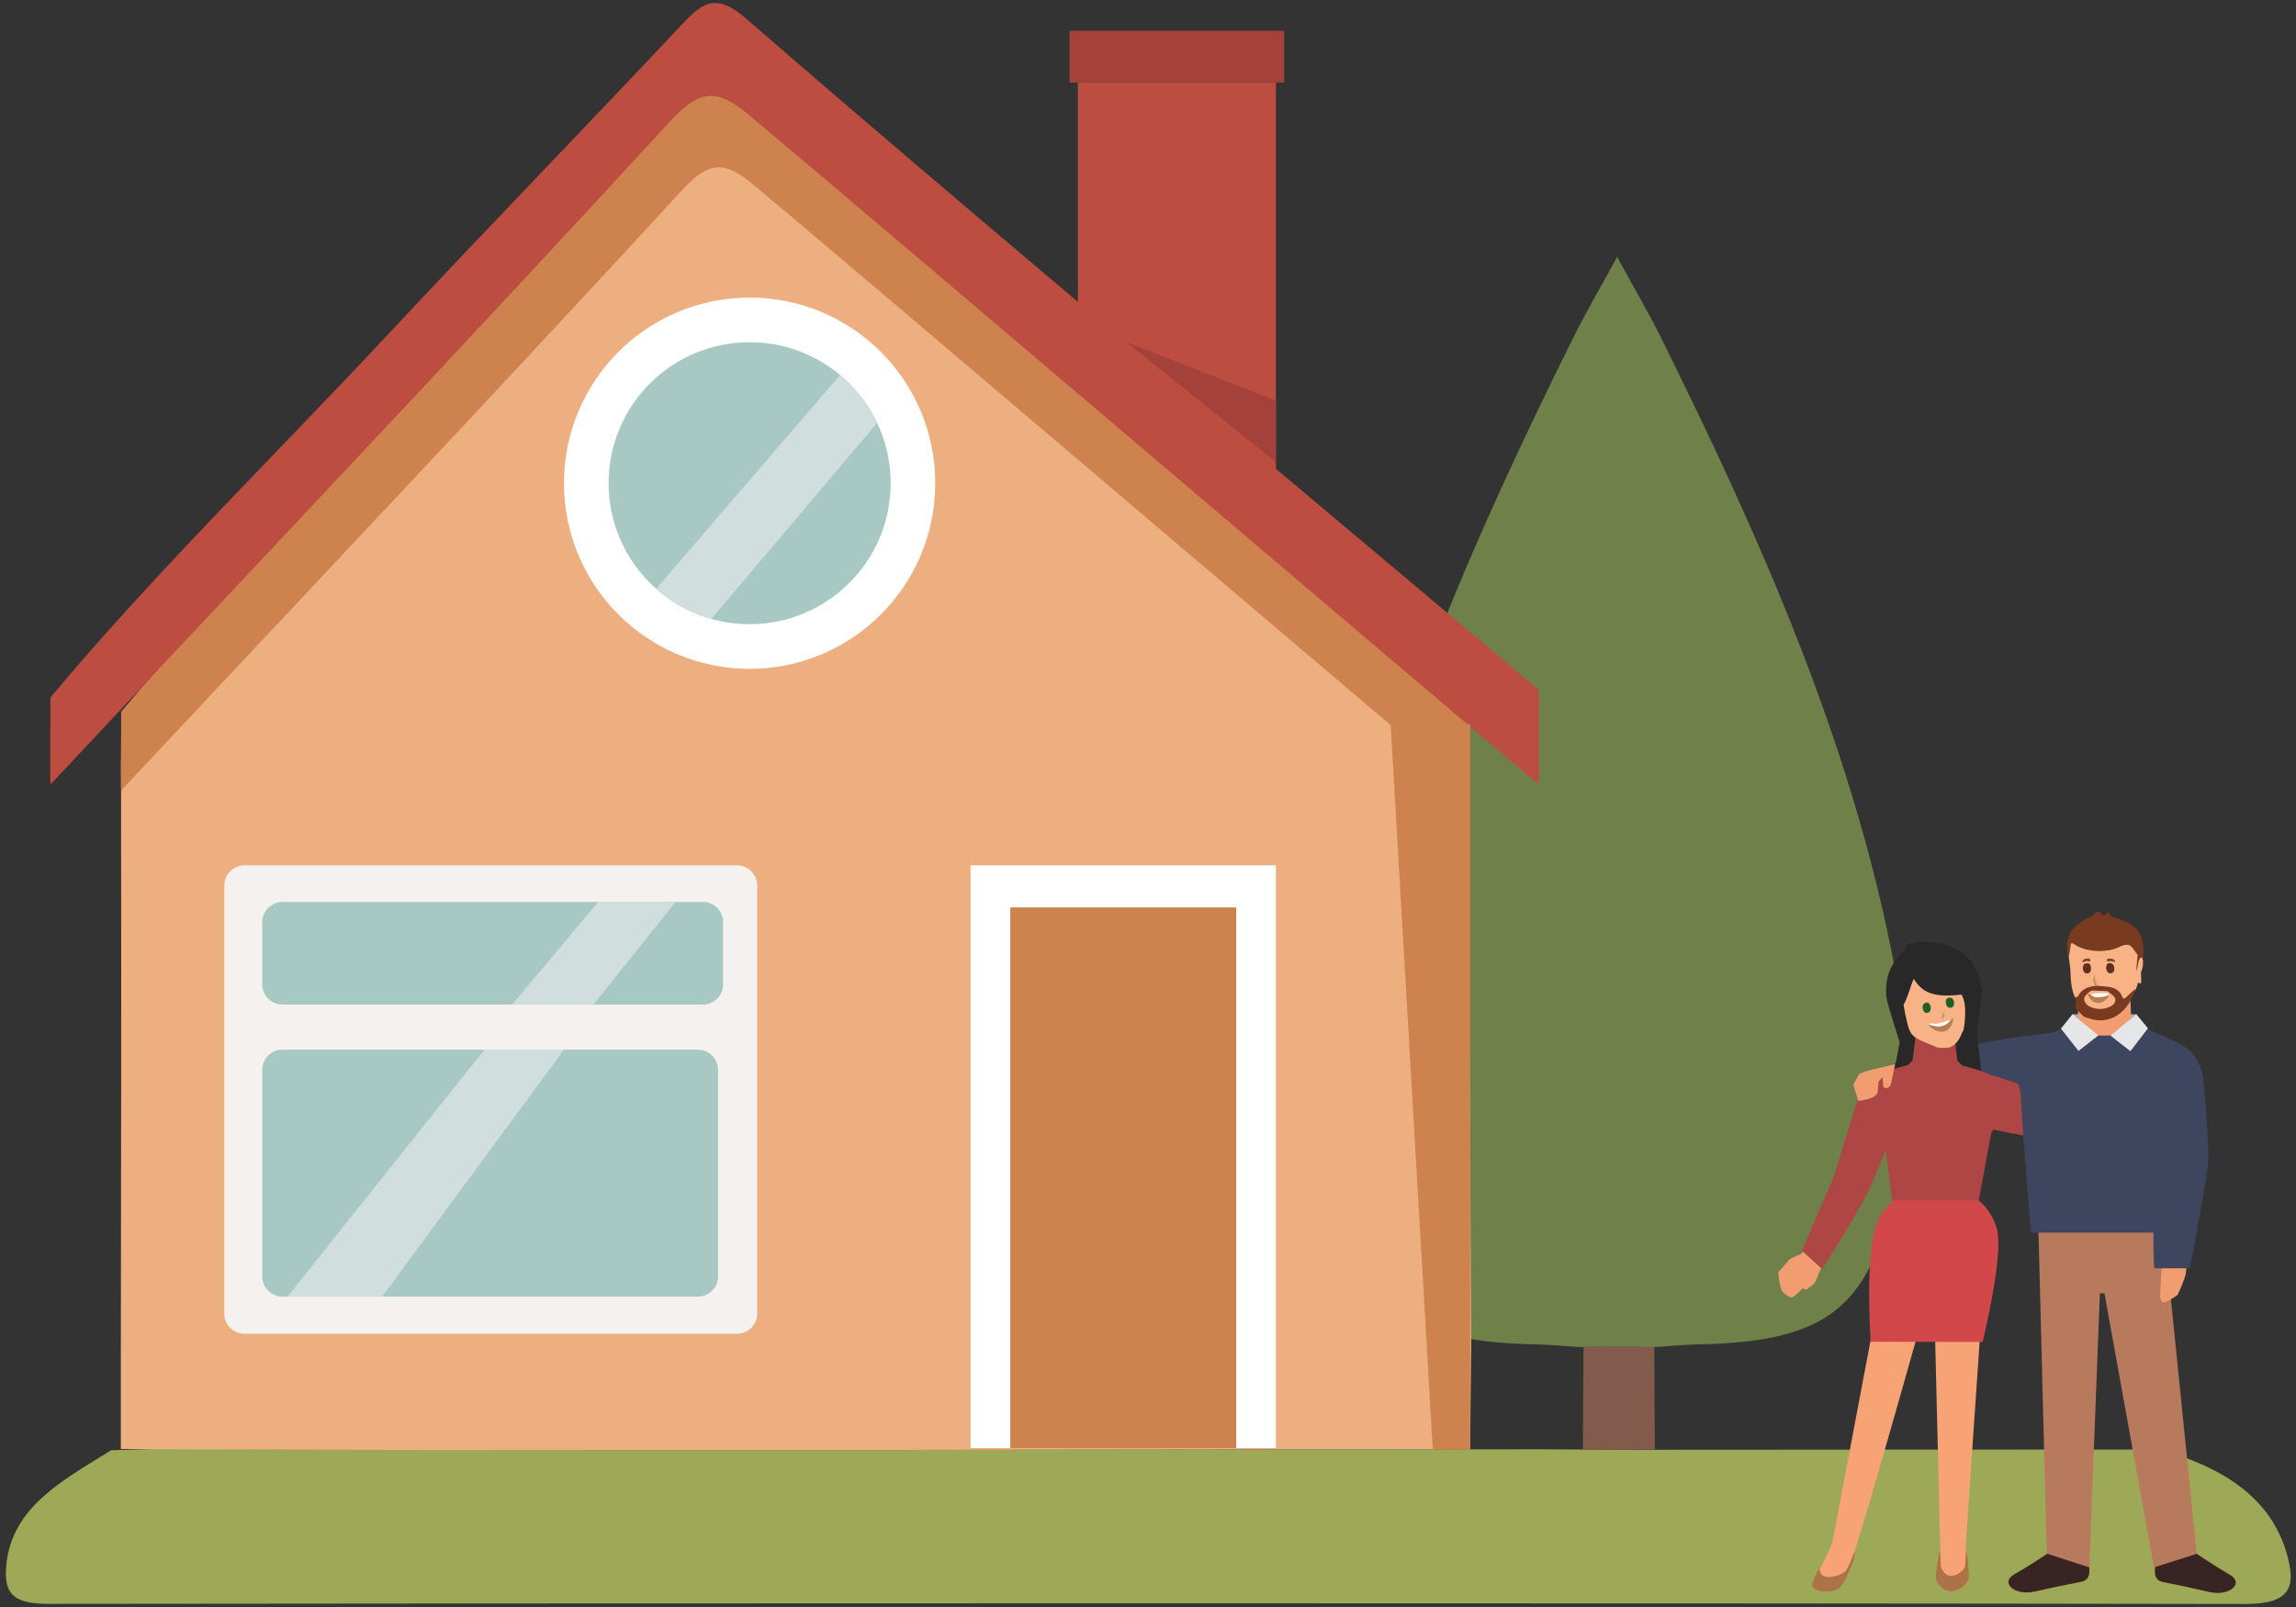 <?xml version="1.0" encoding="utf-8"?>
<!-- Generator: Adobe Illustrator 16.0.0, SVG Export Plug-In . SVG Version: 6.00 Build 0)  -->
<!DOCTYPE svg PUBLIC "-//W3C//DTD SVG 1.1//EN" "http://www.w3.org/Graphics/SVG/1.1/DTD/svg11.dtd">
<svg version="1.1"
	 id="Capa_1" xmlns:dc="http://purl.org/dc/elements/1.1/" xmlns:cc="http://creativecommons.org/ns#" xmlns:rdf="http://www.w3.org/1999/02/22-rdf-syntax-ns#" xmlns:svg="http://www.w3.org/2000/svg"
	 xmlns="http://www.w3.org/2000/svg" xmlns:xlink="http://www.w3.org/1999/xlink" x="0px" y="0px" width="1000px" height="700px"
	 viewBox="0 0 1000 700" enable-background="new 0 0 1000 700" xml:space="preserve">
<rect x="0" y="0" width="1000" height="700" fill="#333333" stroke="none"/>
<g id="layer1" transform="translate(68.736, -162.797)">
</g>
<path id="path40" fill="#EF8630" d="M274.039,14.441"/>
<path id="path371" fill="#04C1D2" d="M453.037,694.424c0.361-0.18,0.72-0.359,1.081-0.542
	C454.042,694.342,453.624,694.465,453.037,694.424z"/>
<path fill="#708049" d="M823.846,414.472c-18.646-93.33-57.617-181.204-100.687-267.936c-5.121-10.312-11.042-20.366-18.673-34.347
	l-0.018-0.507c-0.043,0.086-0.086,0.155-0.129,0.232c-0.051-0.086-0.085-0.155-0.155-0.232l-0.016,0.507
	c-7.614,13.981-13.552,24.035-18.674,34.347c-43.068,86.723-82.022,174.606-100.67,267.936c-7.632,38.189-9.202,76.532,1.049,114.53
	c11.522,42.761,30.858,55.479,82.959,56.612c6.444,0.138,12.864,0.757,19.283,1.169c5.396-0.034,10.81-0.068,16.224-0.104
	c5.389,0.035,10.802,0.069,16.207,0.104c6.419-0.412,12.839-1.048,19.283-1.169c52.108-1.134,71.427-13.852,82.968-56.612
	C833.05,491.004,831.469,452.661,823.846,414.472z"/>
<path fill="#9EA957" d="M940.875,631.399c27.603,7.94,48.938,21.285,55.557,47.022c3.29,12.742,1.159,20.297-18.432,20.263
	c-253.329-0.447-703.657-0.378-957.003-0.052c-15.57,0.034-19.438-4.743-18.251-16.963c2.44-25.384,24.886-36.968,45.655-49.953
	c8.817-0.257,17.634-0.506,26.45-0.765c3.498,0.087,7.055,0.146,10.587,0.207c117.805,1.1,554.417,0.052,584.312,0.154
	c14.256,0.069,28.521,0.146,42.786,0.206C722.995,631.468,930.435,631.425,940.875,631.399"/>
<path fill="#825B4C" d="M720.735,631.399c-10.457,0.025-20.88,0.061-31.329,0.103c0.104-14.969,0.188-29.938,0.282-44.908
	c10.277,0.069,20.555,0.13,30.823,0.189C720.606,601.659,720.667,616.533,720.735,631.399"/>
<path fill="#EDAF80" d="M52.629,590.874c0.085-76.565,0.257-153.132,0.111-229.696c-0.017-10.354,0-17.427,0-30.3
	c80.003-85.459,165.11-170.602,244.185-256.663c12.168-13.25,18.802-12.967,31.64-2.2c59.594,49.978,119.894,99.346,179.745,149.109
	c43.851,36.453,87.436,73.163,131.107,109.753c0.438,84.857,0.9,169.706,1.339,254.582c-0.171,15.278-0.301,30.575-0.463,45.854
	c-29.879-0.103-469.852,0.945-587.665-0.154C52.629,617.513,52.629,605.189,52.629,590.874"/>
<path fill="#CE824E" d="M639.418,344.326c-43.689-36.598-251.259-213.55-310.853-263.528c-12.838-10.768-19.472-11.051-31.64,2.191
	C217.85,169.068,132.77,258.858,52.766,344.326c-0.283-8.275,0.129-31.133,0-34.296c40.105-48.07,89.705-96.665,132.723-142.785
	c38.068-40.809,75.844-83.603,114.058-124.327c8.078-8.611,14.807-11.48,27.232-0.67c104.356,90.745,308.196,260.521,312.64,264.964
	c0,8.06,0,25.59,0,32.448"/>
<path fill="#BC4D40" d="M670.223,341.731C621.947,301.283,392.585,105.77,326.735,50.533c-14.179-11.919-21.518-12.22-34.966,2.423
	c-87.384,95.11-181.394,194.327-269.801,288.766c-0.309-9.152,0.146-34.398,0-37.896c44.315-53.141,99.123-106.831,146.661-157.78
	c42.064-45.097,85.253-89.447,127.489-134.441c8.928-9.521,14.892-15.63,28.641-3.677
	C440.062,108.184,665.317,295.8,670.223,300.707c0,8.911,0,28.289,0,35.868"/>
<path fill="#F4F1EF" d="M329.795,572.176c0,4.862-3.919,8.8-8.8,8.8H106.508c-4.863,0-8.799-3.938-8.799-8.8V385.736
	c0-4.854,3.936-8.8,8.799-8.8h214.487c4.88,0,8.8,3.945,8.8,8.8V572.176z"/>
<path fill="#A8C8C3" d="M314.945,428.771c0,4.849-3.936,8.8-8.799,8.8H123.007c-4.864,0-8.799-3.951-8.799-8.8v-27.086
	c0-4.854,3.936-8.799,8.799-8.799h183.139c4.863,0,8.799,3.944,8.799,8.799V428.771z"/>
<path fill="#A8C8C3" d="M312.746,556.002c0,4.847-3.936,8.801-8.799,8.801H123.007c-4.864,0-8.799-3.954-8.799-8.801V466.03
	c0-4.854,3.936-8.799,8.799-8.799h180.939c4.863,0,8.799,3.944,8.799,8.799V556.002z"/>
<polygon fill="#D0DEDD" points="294.235,392.886 258.488,437.57 223.101,437.57 260.499,392.886 "/>
<polygon fill="#D0DEDD" points="245.649,457.231 166.455,564.803 125.207,564.803 211.002,457.231 "/>
<path fill="#FFFFFF" d="M326.495,129.625c44.65,0,80.845,36.203,80.845,80.854s-36.195,80.854-80.845,80.854
	c-44.659,0-80.854-36.203-80.854-80.854S281.836,129.625,326.495,129.625z"/>
<path fill="#A8C8C3" d="M326.495,149.062c33.917,0,61.416,27.499,61.416,61.416s-27.498,61.416-61.416,61.416
	c-33.926,0-61.424-27.498-61.424-61.416S292.569,149.062,326.495,149.062z"/>
<path fill="#D0DEDD" d="M309.867,269.565l72.131-85.271c-3.823-8.095-9.323-15.244-16.112-20.933l-80.072,93.065
	C292.654,262.484,300.835,267.03,309.867,269.565z"/>
<polygon fill="#CE824E" points="605.696,315.857 640.318,315.341 640.318,631.305 624.027,631.305 "/>
<polygon fill="#BC4D40" points="555.702,204.386 469.451,132.022 469.451,35.959 555.702,35.959 "/>
<rect x="465.825" y="13.41" fill="#A3413A" width="93.495" height="22.549"/>
<polygon fill="#A3413A" points="555.702,201.275 490.659,149.045 555.702,174.55 "/>
<rect x="422.738" y="376.937" fill="#FFFFFF" width="132.964" height="253.861"/>
<rect x="440.02" y="395.267" fill="#CE824E" width="98.401" height="235.514"/>
<path fill="#3E455E" d="M876.377,479.578l-41.766-6.772l-10.467-4.655l0.837-4.867c0,0,23.133-6.032,41.766-9.631
	c6.698-1.269,21.038-3.174,27.526-3.914C900.031,456.51,883.598,480.637,876.377,479.578z"/>
<g>
	<path fill="#AE7249" d="M856.069,675.342c0,0,0.838,2.223,1.048,4.868c0.209,2.116,0.417,4.973,0.417,6.666
		c0,2.857-4.291,6.243-7.641,6.243c-4.082,0-6.804-3.81-6.804-6.243c0-1.48,0.732-4.655,0.942-7.089
		c0.208-2.435,1.047-4.445,1.047-4.445H856.069L856.069,675.342z"/>
	<path fill="#AE7249" d="M789.394,689.628c0.732-2.116,1.256-3.068,1.988-4.868c0.314-0.635,1.047-1.375,1.047-1.375
		s3.245-4.868,7.954-7.514c3.141-1.799,6.909-2.539,7.433,0c-0.21,1.799,0,2.857-0.837,4.867c-2.198,5.397-3.56,8.254-5.234,10.266
		c-1.989,2.434-5.233,2.223-7.223,2.223C790.754,693.119,788.765,691.321,789.394,689.628z"/>
	<g>
		<path fill="#F8A376" d="M856.278,671.321c0,0-0.104,8.147-0.418,10.688c-0.21,1.904-3.35,4.443-6.176,4.443
			c-2.722,0-4.396-3.387-4.396-4.443c-0.104-2.012-0.314-10.688-0.314-10.688l-2.617-107.405h21.249L856.278,671.321z"/>
		<path fill="#F8A376" d="M797.977,672.274l20.516-108.358h21.562c-6.385,22.856-23.865,85.078-32.135,111.426
			c0,0.105,0,0.317,0,0.423c-1.674,2.752-1.884,5.397-3.977,8.466c-0.629,0.848-4.92,3.175-8.375,2.646
			c-2.826-0.423-3.035-2.54-3.035-3.28C795.255,678.517,797.977,672.274,797.977,672.274z"/>
		<path fill="#F8A376" d="M842.462,555.238c0,0-0.105,0.318-0.209,0.847v-0.847H842.462z"/>
	</g>
</g>
<path fill="#D2484A" d="M863.49,584.548c0,0,9.677-39.104,6.082-49.805c-2.825-9.529-10.468-13.848-10.468-13.848h-32.552
	c0,0-7.537,6.104-9.841,13.996c-4.396,15.634-1.932,49.582-1.932,49.582L863.49,584.548z"/>
<g>
	<g>
		<path fill="#F29D71" d="M799.546,540.953l-8.164-7.091l-6.594,12.222c0,0-4.815,1.854-5.653,2.806
			c-2.094,2.646-3.245,3.598-4.501,5.186c-0.419,0.634,0.733,7.194,1.57,8.358c0.733,1.164,3.769,3.175,4.502,2.646
			c1.36-0.846,2.931-2.326,4.604-4.021c0.419,0.635,1.047,0.952,1.676,0.529c1.778-1.27,3.14-2.328,3.453-2.963
			c1.257-2.54,2.303-5.186,2.826-6.667c0.629-0.741,0.942-1.27,0.942-1.27L799.546,540.953z"/>
	</g>
</g>
<path fill="#282828" d="M860.885,448.786c0,0,2.512-14.287,2.303-17.566c-2.826-23.491-26.797-21.693-32.554-20
	c-0.104,0-0.419,1.271-0.628,2.54c-0.104,0-1.36,0.529-2.198,1.799c-3.978,4.444-7.117,9.735-6.175,19.047
	c0.209,2.222,5.757,19.364,5.757,19.364l-3.036,16.19l39.148,1.376L860.885,448.786z"/>
<g>
	<g>
		<path fill="#AD4644" d="M933.631,489.208l-30.563-7.726c0,0-26.169-10.899-35.799-13.12c-0.313-0.105-0.521-0.318-0.836-0.425
			c-2.617-1.269-7.118-2.539-11.829-3.809l-2.093-2.117l-1.257-10.581h-16.956l-1.257,10.476l-1.988,2.011
			c-4.711,1.164-9.525,2.646-12.037,3.915c-2.617,1.27-4.605,2.328-6.07,3.915c-1.048,0.637-1.989,1.589-2.617,2.964l-11.725,38.095
			l-13.815,31.957l8.792,8.042c0,0,10.99-17.036,18.003-29.841c1.257-2.222,1.989-3.598,2.932-5.609
			c1.675-3.914,4.291-10.263,6.804-16.612l2.722,22.115h37.786l5.442-29.311l0.942-1.481c10.259,2.009,25.331,4.974,31.926,6.455
			c2.198,0.527,3.245,0.527,5.757,0.846c14.339,1.905,29.413,1.693,29.413,1.693L933.631,489.208z"/>
	</g>
</g>
<path fill="#F9B286" d="M833.46,426.352c-1.255,2.963-2.616,8.36-4.396,11.323c0.942,5.926,2.303,10.688,2.617,11.111
	c1.57,4.13,7.501,5.29,11.583,7.301c1.151,0.528,5.129,0.528,6.28,0c4.082-2.011,4.536-5.819,5.583-7.301
	c0.209-0.318,2.123-11.286-0.868-15.548C841.888,434.686,837.229,432.278,833.46,426.352z"/>
<g>
	<g>
		<path fill="#F29D71" d="M825.372,463.533L825.372,463.533C825.372,463.533,825.372,463.434,825.372,463.533l-1.204,0.301
			c-1.705,0.401-5.016,1.204-8.827,2.107c-3.511,0.802-5.617,1.905-5.617,1.905l-2.508,4.614l2.106,7.122
			c0,0,3.511-0.401,5.918-1.404c1.605-0.603,2.508-2.007,2.508-2.007l0.401-5.016l1.806-1.905c0.101,1.204,0.201,2.608,0.201,3.411
			c0.2,2.105,2.908,1.504,3.41-0.402C824.168,469.652,825.271,464.035,825.372,463.533L825.372,463.533z"/>
	</g>
</g>
<g>
	<path fill="#372423" d="M909.976,675.236c0,0,0,8.466,0,9.523c0,2.011-1.047,3.386-2.617,4.021
		c-1.568,0.528-7.641,1.375-20.934,4.445c-9.002,2.115-15.388-3.811-9.212-7.408c6.49-3.704,12.351-7.619,14.236-8.89
		c1.151-0.846,2.197-2.434,2.197-4.866C900.031,668.888,909.976,675.236,909.976,675.236z"/>
	<path fill="#372423" d="M938.551,675.236c0,0,0,8.571,0,9.63c0,2.116,1.047,3.492,2.617,4.021c1.57,0.529,7.537,1.376,20.935,4.551
		c9.002,2.116,15.387-3.81,9.212-7.407c-6.386-3.704-12.353-7.726-14.236-8.995c-1.152-0.847-2.198-2.434-2.198-4.867
		C948.391,668.888,938.551,675.236,938.551,675.236z"/>
	<g>
		<g>
			<polygon fill="#B77A5C" points="942.319,534.287 887.785,534.287 891.449,676.718 909.976,682.75 914.581,563.387 
				916.57,563.387 938.133,682.75 956.765,676.824 			"/>
		</g>
	</g>
	<g>
		<path fill="#F29D71" d="M952.682,547.727c-0.418,2.221-0.314,5.078-0.732,7.3c-0.733,3.28-3.559,9.102-3.559,9.102
			s-3.56,2.539-5.547,3.173c-0.734,0.318-2.095-0.422-1.99-2.856c0.105-3.703,0.42-10.793,1.256-20L952.682,547.727z"/>
		<path fill="#3E455E" d="M953.729,552.487h-15.387c-0.732-3.386-0.314-24.868-0.314-26.983
			c-0.209-26.138,2.304-60.846,2.304-60.846c-0.314-6.031,4.709-11.641,10.99-8.782c3.453,1.586,7.432,7.937,8.165,13.226
			c1.359,12.487,2.721,33.122,2.198,38.201C961.37,510.901,956.24,540.848,953.729,552.487z"/>
		<g>
			<g>
				<rect x="902.648" y="441.801" fill="#AEB0B0" width="27.948" height="8.255"/>
			</g>
		</g>
		<path fill="#F29D71" d="M905.266,435.134h22.609l0.627,16.402l-11.932,7.091l-11.828-7.091L905.266,435.134z"/>
		<path fill="#F9B286" d="M932.532,423.281c-0.262,2.219,0.884,6.553-1.252,4.621c-0.614,2.064-1.204,3.626-1.361,3.837
			c-0.941,1.271-8.221,10.486-12.093,12.284c-0.524,0.211-7.117,0.211-7.641,0c-3.874-1.798-5.192-7.936-6.134-9.206
			c-0.314-0.422-2.219-3.078-2.302-12.177c-0.209-2.965-0.881-5.601-0.881-8.141c-0.21-6.455,6.385-9.734,9.84-11.534
			c5.128-2.54,7.536-2.434,12.455,0c3.454,1.693,10.05,5.079,9.84,11.534C932.794,417.04,934.238,419.72,932.532,423.281z"/>
		<path fill="#3E455E" d="M945.669,487.197l-2.303,49.735h-58.825c0,0-3.142-36.825-4.502-60.528
			c-0.313-5.291-3.454-7.937-7.431-9.735c-3.979-1.8-4.815-5.291,10.467-11.957c8.479-3.704,17.165-7.62,17.165-7.62
			s0.105,0,0.21,0.106c1.885,2.222,8.164,3.915,15.701,3.915c7.432,0,13.712-1.693,15.701-3.915c0.21-0.106,0.313-0.106,0.313-0.106
			s6.49,2.223,17.166,7.62c5.548,2.75,6.908,5.819,8.584,11.533c1.36,4.868,2.197,15.979,2.197,15.979L945.669,487.197z"/>
		<path fill="#E5E6E7" d="M902.648,441.801l-5.023,6.243l7.641,9.735l8.688-6.771L902.648,441.801z"/>
		<path fill="#E5E6E7" d="M930.492,441.801l5.023,6.139l-7.641,9.946l-8.688-6.772L930.492,441.801z"/>
	</g>
</g>
<path fill="#793B1F" d="M933.537,415.562c0.239-9.539-3.21-12.984-12.338-15.818c-0.979-0.305-2.004-0.458-2.444-1.631
	c-0.167-0.445-0.885-1.053-1.169-0.513c-1.201,2.283-2.067,0.457-3.056-0.121c-0.624-0.361-1.578-0.704-1.847,0
	c-0.793,2.089-2.851,1.992-4.346,2.832c-4.502,2.528-7.925,5.779-8.002,11.398c-0.148,0.394-0.024,4.251,0.625,4.538
	c0.534,0.236,0.681-4.682,1.102-5.247c0.413-0.557,1.68,0.61,2.565,1.072c5.869,3.068,13.872,2.615,17.944,0.604
	c4.968-2.453,5.662-0.601,7.672,2.276c0.184,0.263,0.405,0.498,0.65,0.718c0.319,0.288-0.661,6.713-0.298,6.97
	c0.366,0.259,0.617-6.682,2.416-5.375c0.168,0.122,0.345-0.23,0.517-0.348"/>
<path fill="#793B1F" d="M912.944,429.384c0.344,0.014,0.686,0.027,1.027,0.04c0.49,0.043,0.979,0.089,1.469,0.13
	c3.645,0.307,7.326,0.505,8.918,4.727c0.442,1.174,1.163,0.563,1.717,0.066c1.278-1.148,2.518-2.342,3.772-3.517
	c0.108,0.104,0.33,0.252,0.31,0.306c-1.728,4.479-3.991,8.574-8.188,11.26c-4.737,2.889-9.568,2.494-14.447,0.412
	c-0.839-0.83-1.677-1.66-2.516-2.49l-1.312-1.845c0.562-1.343,0.336-2.753,0.354-4.143c0.405-0.022,0.817-0.026,1.041-0.462
	C906.734,430.67,909.677,429.739,912.944,429.384 M911.119,431.459c-0.531,0.112-3.767,2.368-3.384,4.049
	c0.395,1.724,1.72,2.784,3.337,3.351c2.836,0.992,5.653,0.873,8.325-0.564c1.228-0.659,2.067-1.73,1.886-3.188
	c-0.143-1.138-2.949-2.986-3.338-3.367"/>
<path fill="#784B28" d="M921.324,419.03c-0.426-1.376-1.37-1.473-2.351-1.475c-0.561-0.001-1.326-0.08-1.342,0.688
	c-0.021,1.068,0.766,0.389,1.234,0.432C919.584,418.742,920.298,418.877,921.324,419.03"/>
<path fill="#C49168" d="M912.419,429.362c0.342,0.013,0.684,0.027,1.027,0.04c-0.329-1.49-1.354-2.802-0.897-4.806
	C910.944,426.47,911.852,427.912,912.419,429.362"/>
<path fill="#784B28" d="M907.128,419.141c0.548-0.164,1.126-0.267,1.635-0.512c0.538-0.259,1.73,1.014,1.595-0.498
	c-0.083-0.924-1.208-0.574-1.896-0.521c-0.787,0.062-1.416,0.435-1.522,1.336C907.003,419.01,907.066,419.075,907.128,419.141"/>
<path fill="#B58055" d="M909.284,433.097c0.597,2.201,2.66,3.854,4.777,3.828c1.801-0.022,4.136-1.881,4.548-3.625
	c-0.005,0-0.092,0.07-0.092,0.07c-0.847,0.264-1.676,0.637-2.541,0.768c-1.971,0.297-4.013,0.729-5.547-1.153
	c-0.14-0.011-0.28-0.021-0.421-0.029C909.768,433.003,909.526,433.05,909.284,433.097"/>
<path fill="#FCFCFC" d="M910.43,432.984c1.534,1.882,3.576,1.45,5.547,1.153c0.865-0.131,1.694-0.504,2.541-0.768
	C918.999,431.991,912.704,432.634,910.43,432.984"/>
<path fill="#612E1D" d="M917.231,421.574c0.309,1.264,0.647,2.474,2.021,2.383c1.332-0.088,1.703-1.16,1.589-2.406
	c-0.121-1.311-0.941-2.062-2.127-2.03C917.437,419.555,917.504,420.816,917.231,421.574"/>
<path fill="#612E1D" d="M907.132,421.871c0.237,1.116,0.642,2.232,1.961,2.157c1.318-0.073,1.733-1.212,1.611-2.349
	c-0.109-1.031-0.301-2.197-1.863-2.065C907.388,419.736,907.203,420.74,907.132,421.871"/>
<path fill="#B58055" d="M850.684,443.28c0.095,2.784-1.61,5.423-3.879,6.006c-2.213,0.567-5.583-0.824-6.699-2.777
	c-0.008-0.013,0.115-0.102,0.179-0.154c1.026,0.23,2.043,0.537,3.083,0.676c2.66,0.358,5.025-0.791,6.248-2.949l-0.041,0.021
	c0.396,0.123,0.521-0.135,0.616-0.438l-0.054,0.032C850.32,443.559,850.503,443.42,850.684,443.28"/>
<path fill="#FCFCFC" d="M849.615,444.082c-1.223,2.157-3.588,3.307-6.248,2.948c-1.04-0.139-2.057-0.446-3.083-0.676
	c0.812-1.239,1.92-0.197,2.878-0.362C845.394,445.609,847.552,445.015,849.615,444.082"/>
<path fill="#C09877" d="M846.509,440.353c0.649,1.702,0.735,2.694-0.998,3.5C845.874,442.576,846.134,441.665,846.509,440.353"/>
<path fill="#1E6023" d="M840.912,438.35c0.027,1.3,0.014,2.557-1.336,2.822c-1.31,0.26-1.945-0.68-2.156-1.913
	c-0.223-1.297,0.376-2.233,1.529-2.512C840.192,436.451,840.453,437.688,840.912,438.35"/>
<path fill="#1E6023" d="M851.06,436.356c0.06,1.141-0.042,2.323-1.335,2.593c-1.294,0.269-1.989-0.725-2.165-1.854
	c-0.159-1.025-0.276-2.2,1.267-2.478C850.263,434.36,850.699,435.284,851.06,436.356"/>
</svg>
